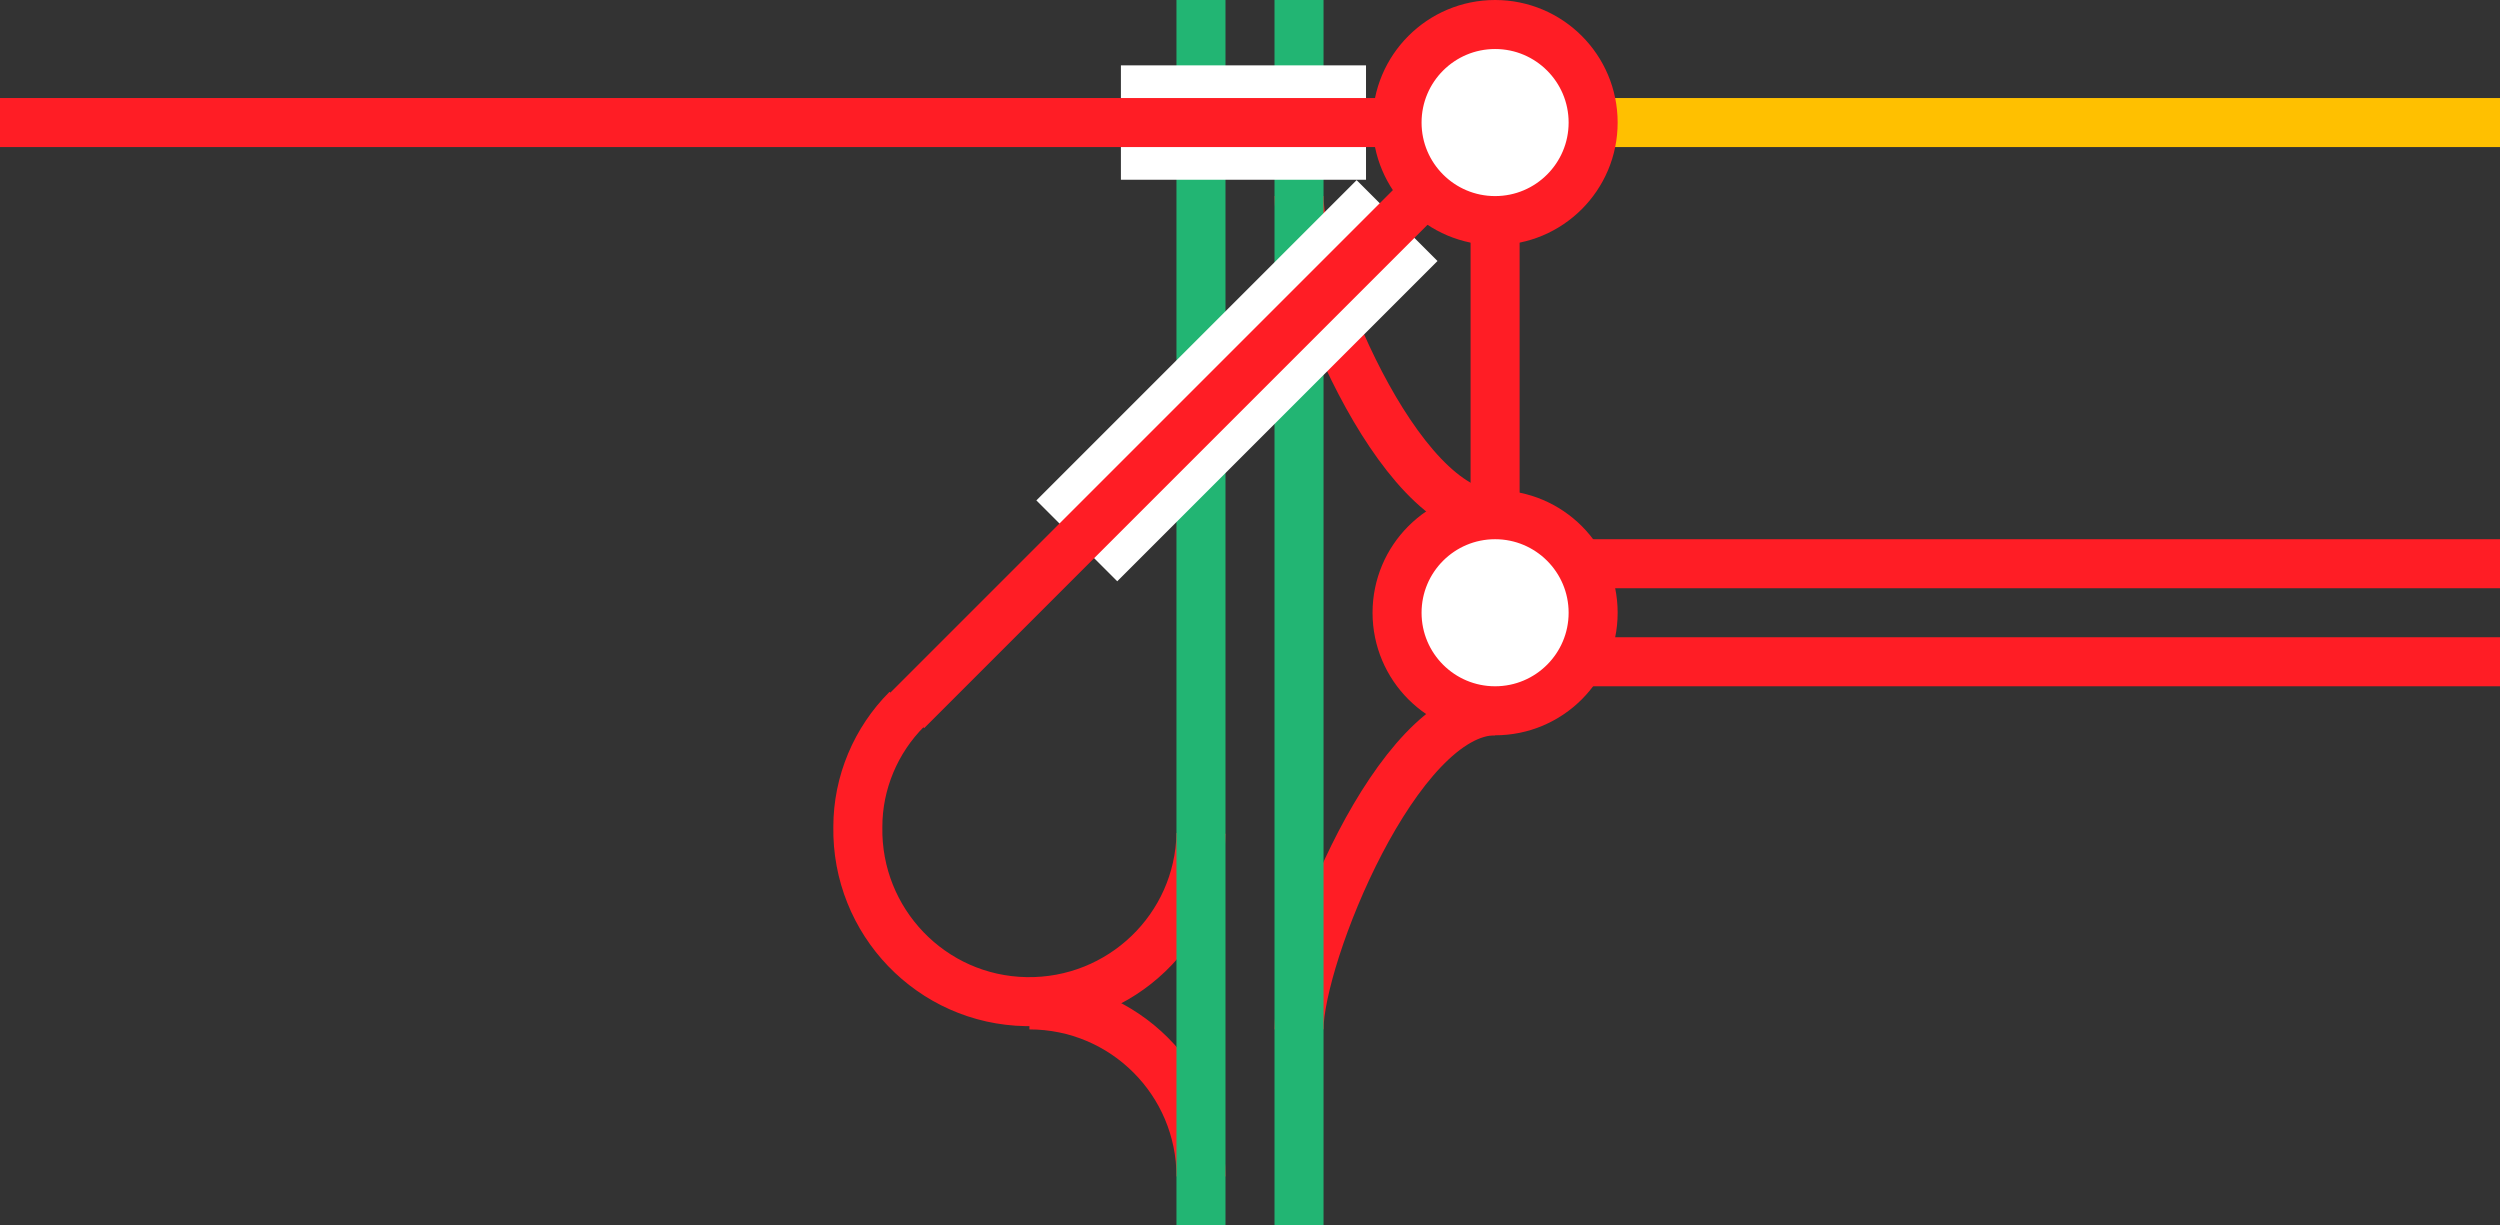 <svg enable-background="new 0 0 153 75" viewBox="0 0 153 75" xmlns="http://www.w3.org/2000/svg"><rect x="0" y="0" width="153" height="75" fill="#333333" stroke="none"/><g fill="none"><path d="m91.5 31.5c-6 0-12-15-12-19.5" stroke="#ff1d25" stroke-miterlimit="10" stroke-width="3"/><path d="m91.5 43.5c-6 0-12 15-12 19.5" stroke="#ff1d25" stroke-miterlimit="10" stroke-width="3"/><path d="m63 61.5c5.8 0 10.5 4.7 10.5 10.5" stroke="#ff1d25" stroke-miterlimit="10" stroke-width="3"/><path d="m73.5 51c-.1 5.8-4.9 10.4-10.7 10.3s-10.4-4.9-10.3-10.7c0-2.7 1.1-5.3 3-7.2" stroke="#ff1d25" stroke-miterlimit="10" stroke-width="3"/><path d="m79.5 0v75" stroke="#22b573" stroke-miterlimit="10" stroke-width="3"/><path d="m73.5 0v75" stroke="#22b573" stroke-miterlimit="10" stroke-width="3"/><path d="m0 36h3v3h-3z"/><path d="m150 33h3v3h-3z"/><path d="m91.5 7.5h61.5" stroke="#ffc000" stroke-miterlimit="10" stroke-width="3"/><path d="m88.5 40.5h64.5" stroke="#ff1d25" stroke-miterlimit="10" stroke-width="3"/><path d="m88.5 34.5h64.5" stroke="#ff1d25" stroke-miterlimit="10" stroke-width="3"/><path d="m91.5 13.5v18" stroke="#ff1d25" stroke-miterlimit="10" stroke-width="3"/><path d="m65.9 33.1 19.6-19.6" stroke="#fff" stroke-miterlimit="10" stroke-width="7"/><path d="m55.5 43.5 33-33" stroke="#ff1d25" stroke-miterlimit="10" stroke-width="3"/><path d="m68.6 7.5h15" stroke="#fff" stroke-miterlimit="10" stroke-width="7"/><path d="m0 7.5h87.8" stroke="#ff1d25" stroke-miterlimit="10" stroke-width="3"/></g><circle cx="91.5" cy="7.5" fill="#fff" r="6" stroke="#ff1d25" stroke-miterlimit="10" stroke-width="3"/><circle cx="91.5" cy="37.5" fill="#fff" r="6" stroke="#ff1d25" stroke-miterlimit="10" stroke-width="3"/></svg>